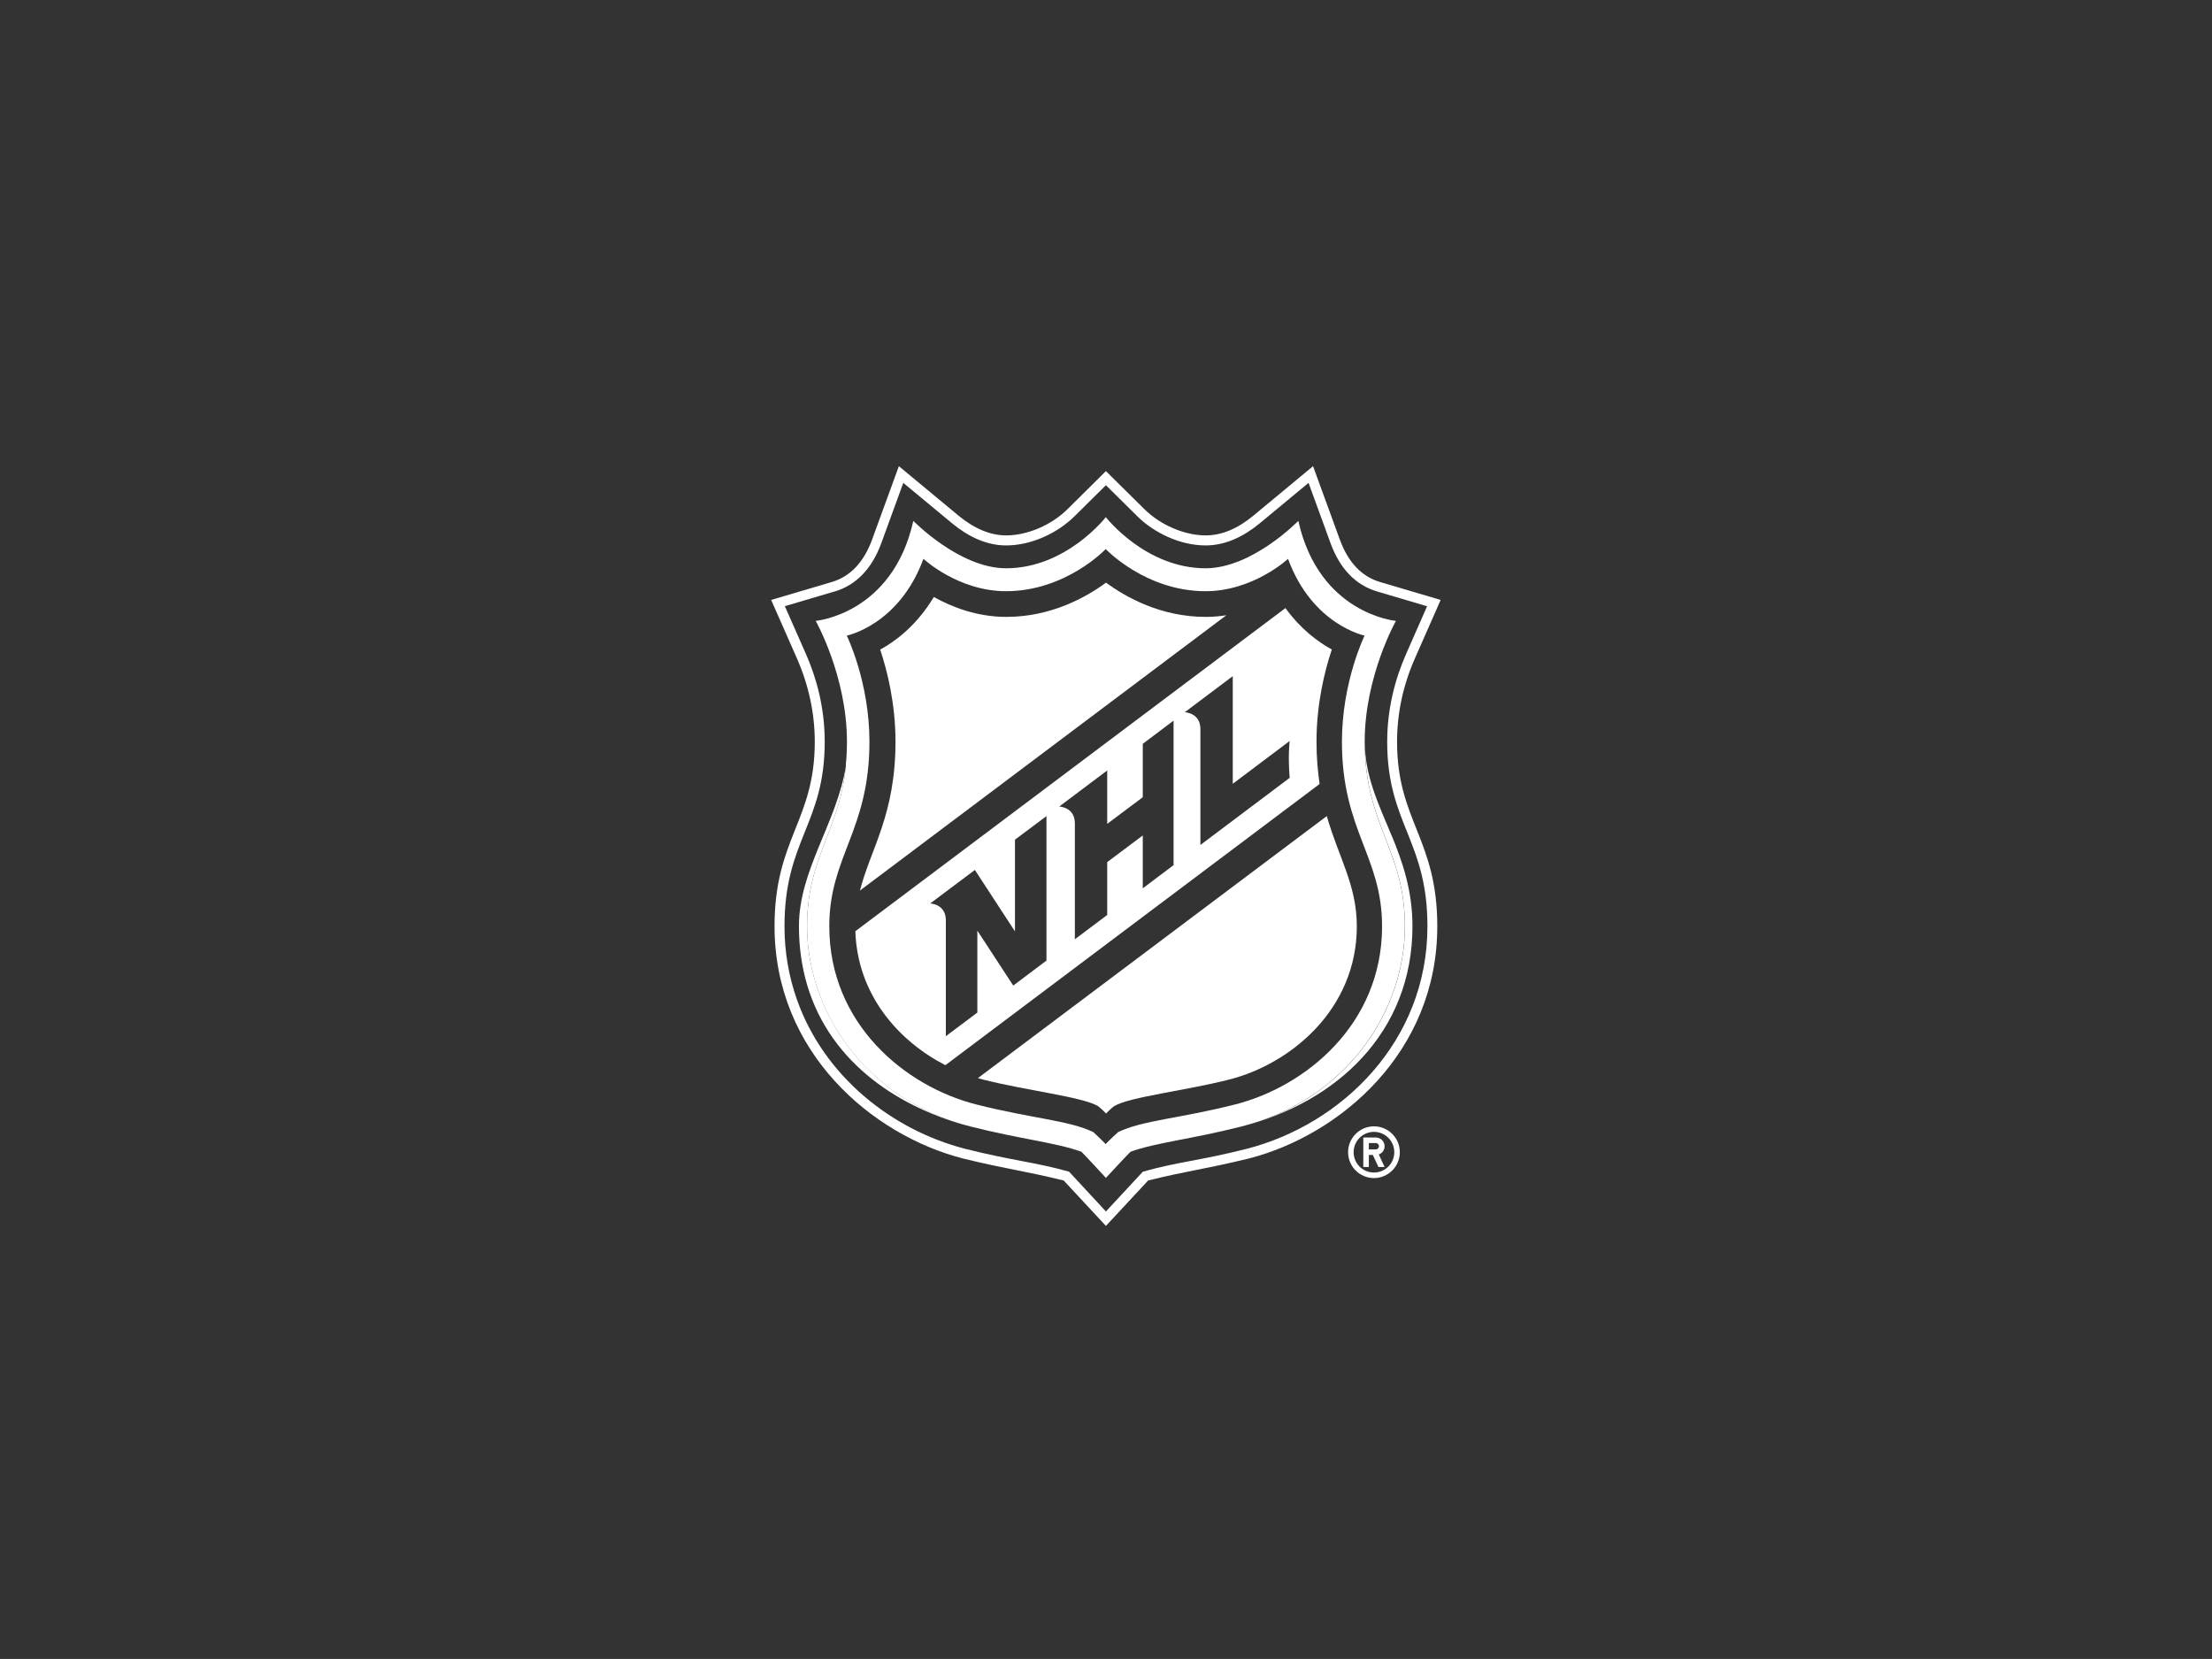 <?xml version="1.0" encoding="UTF-8"?><svg id="Camada_1" xmlns="http://www.w3.org/2000/svg" viewBox="0 0 255.66 191.74"><rect x="0" y="0" width="255.66" height="191.74" fill="#333333" stroke="none"/><defs><style>.cls-1{fill:#fff;}</style></defs><path class="cls-1" d="M93.28,107.05c0-7.98,3.74-11.01,4.5-18.57-1.05,6.62-5.44,12.05-5.44,18.57,0,2.5,.35,4.79,.97,6.86,2.75,9.17,10.96,14.28,18.9,16.29-12.23-3.1-18.93-13.37-18.93-23.15"/><path class="cls-1" d="M160.85,96.6c-1.49-3.61-3.11-6.87-3.11-10.88,0,9.71,4.64,12.45,4.64,21.34,0,9.79-6.7,20.06-18.93,23.15,11.03-2.79,19.8-10.87,19.8-23.15,0-4.16-1.15-7.43-2.39-10.46"/><path class="cls-1" d="M94.17,85.74c0,9.12-4.65,11.19-4.65,21.32,0,14.59,11.28,24.13,21.75,26.83,5.29,1.29,6.89,1.38,11.67,2.55,.39,.42,4.88,5.25,4.88,5.25,0,0,4.49-4.83,4.88-5.25,4.78-1.18,6.38-1.26,11.67-2.55,10.48-2.7,21.75-12.24,21.75-26.83,0-10.12-4.65-12.2-4.65-21.32,0-3.29,.69-6.54,2.07-9.66l2.97-6.74-7-2.07c-2.13-.63-3.7-2.28-4.66-4.92l-3.09-8.47-6.9,5.72c-1.83,1.52-3.68,2.28-5.51,2.28-2.44,0-5.22-1.19-7.08-3.03l-4.45-4.4-4.44,4.4c-1.86,1.84-4.64,3.03-7.08,3.03-1.83,0-3.68-.77-5.51-2.28l-6.9-5.72-3.09,8.47c-.96,2.63-2.53,4.29-4.67,4.92l-7,2.07,2.97,6.74c1.37,3.11,2.07,6.37,2.07,9.66m2.28-17.37c2.5-.74,4.33-2.63,5.42-5.62l2.53-6.94,5.65,4.68c1.86,1.54,3.98,2.55,6.24,2.55,3.02,0,6.02-1.51,7.89-3.36l3.64-3.6,3.64,3.6c1.87,1.85,4.87,3.36,7.89,3.36,2.26,0,4.38-1.01,6.24-2.55l5.65-4.68,2.53,6.94c1.09,2.99,2.91,4.88,5.42,5.62l5.75,1.7-2.44,5.55c-1.23,2.8-2.17,6.23-2.17,10.12,0,4.91,1.25,7.78,2.45,10.8,1.12,2.8,2.2,5.72,2.2,10.52,0,13.32-9.92,22.9-20.89,25.72-5.43,1.37-7.96,1.5-12,2.64-.53,.56-4.27,4.6-4.27,4.6,0,0-3.74-4.04-4.26-4.6-4.04-1.13-6.57-1.27-12-2.64-8.48-2.18-16.32-8.39-19.45-17.24-.92-2.61-1.44-5.45-1.44-8.49,0-9.95,4.65-11.83,4.65-21.32,0-3.89-.93-7.32-2.16-10.12l-2.45-5.55,5.75-1.7Z"/><path class="cls-1" d="M113.02,124.61c.19,.06,.39,.11,.58,.16,5.12,1.3,11.39,1.98,13.29,3.06,.42,.31,.95,.87,.95,.87,0,0,.52-.56,.95-.87,1.89-1.08,8.16-1.75,13.29-3.06,7.1-1.81,14.74-8.11,14.74-17.71,0-4.78-2.1-7.93-3.47-12.74"/><path class="cls-1" d="M99.39,102.93l42.35-31.82c-.76,.12-1.56,.19-2.38,.19-5.17,0-9.22-2.26-11.53-3.96-2.31,1.7-6.35,3.96-11.53,3.96-3.41,0-6.32-1.16-8.37-2.3-1.91,3.18-4.3,5.04-6.2,6.08,.82,2.45,1.77,6.25,1.77,10.64,0,8.46-2.89,12.42-4.11,17.21"/><path class="cls-1" d="M109.27,123.11l43.25-32.5c-.22-1.46-.36-3.08-.36-4.9,0-4.39,.95-8.19,1.77-10.64-1.63-.9-3.62-2.38-5.36-4.79l-49.71,37.35c.24,7.35,4.98,12.69,10.4,15.48m33.22-44.96v12.44l6.58-4.95s-.22,1.59,0,4.26l-10.32,7.76v-13.4c0-1.89-1.81-1.94-1.81-1.94l5.55-4.17Zm-14.51,10.9v6.17l4.11-3.08v-6.17l3.56-2.68v16.7l-3.56,2.68v-6.11l-4.11,3.08v6.11l-3.74,2.81v-13.4c0-1.89-1.81-1.94-1.81-1.94l5.55-4.17Zm-15.3,11.49l4.64,7.11v-10.6l3.64-2.73v16.7l-3.84,2.89-4.15-6.35v9.47l-3.64,2.73v-13.4c0-1.89-1.81-1.94-1.81-1.94l5.16-3.87Z"/><path class="cls-1" d="M97.78,88.49c-.77,7.56-4.5,10.59-4.5,18.57,0,9.79,6.7,20.06,18.93,23.15,5.82,1.47,9.83,1.84,12.78,2.91,.38,.36,2.83,3.02,2.83,3.02,0,0,2.46-2.66,2.84-3.02,2.95-1.07,6.96-1.44,12.78-2.91,12.23-3.1,18.93-13.37,18.93-23.15,0-8.88-4.64-11.63-4.64-21.34,0-7.56,3.61-13.96,3.61-13.96,0,0-8.87-.77-11.28-11.56,0,0-5.32,5.48-10.72,5.48-6.95,0-11.53-5.91-11.53-5.91,0,0-4.57,5.91-11.53,5.91-5.39,0-10.72-5.48-10.72-5.48-2.4,10.79-11.28,11.56-11.28,11.56,0,0,3.61,6.39,3.61,13.96,0,.99-.05,1.91-.14,2.77m.13-15.03s6.04-1.22,8.85-8.87c0,0,4.01,3.74,9.54,3.74,6.93,0,11.53-4.87,11.53-4.87,0,0,4.6,4.87,11.53,4.87,5.53,0,9.54-3.74,9.54-3.74,2.81,7.65,8.85,8.87,8.85,8.87,0,0-2.62,5.34-2.62,12.26,0,10.28,4.64,13.24,4.64,21.34,0,11.31-8.81,18.51-16.98,20.59-6.47,1.64-10.7,1.83-13.54,3.2,0,0-1.03,.95-1.43,1.38-.39-.43-1.42-1.38-1.42-1.38-2.84-1.37-7.07-1.56-13.54-3.2-8.17-2.07-16.98-9.27-16.98-20.59,0-8.09,4.64-11.06,4.64-21.34,0-6.93-2.62-12.26-2.62-12.26Z"/><path class="cls-1" d="M155.81,133.17c0,1.65,1.34,2.99,2.99,2.99s2.99-1.34,2.99-2.99-1.34-2.99-2.99-2.99-2.99,1.34-2.99,2.99m5.34,0c0,1.3-1.05,2.35-2.35,2.35s-2.35-1.05-2.35-2.35,1.05-2.35,2.35-2.35,2.35,1.05,2.35,2.35Z"/><path class="cls-1" d="M157.57,134.88h.64v-1.39h.46l.65,1.39h.71l-.67-1.45c.39-.14,.67-.51,.67-.95,0-.56-.45-1.01-1.02-1.01h-1.44m.64,.64h.8c.21,0,.37,.17,.37,.37s-.17,.37-.37,.37h-.8v-.74Z"/></svg>